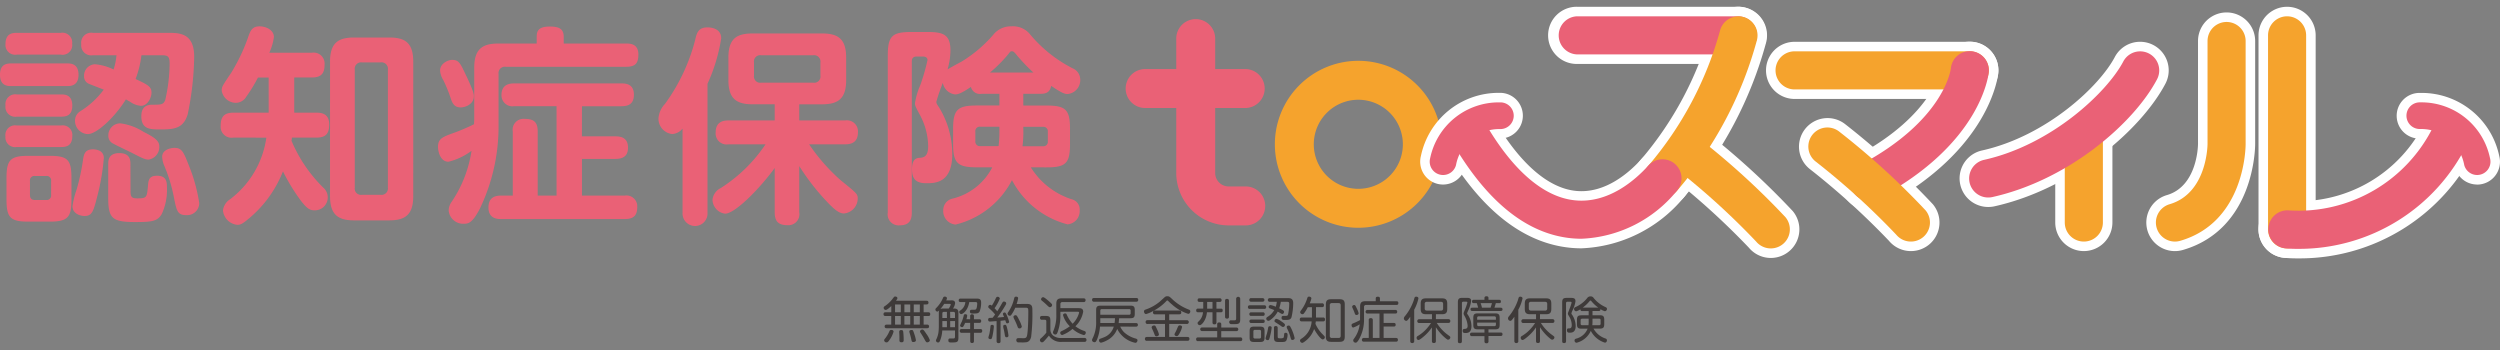 <svg id="商品ロゴ" xmlns="http://www.w3.org/2000/svg" viewBox="0 0 200 28">
  <rect x="0" y="0" width="200" height="28" fill="#808080" stroke="none"/>
  <defs>
    <style>
      .cls-1 {
        fill: #ea6176;
      }

      .cls-2 {
        fill: #f5a32d;
      }

      .cls-3 {
        fill: #fff;
      }

      .cls-4 {
        fill: #3e3a39;
      }
    </style>
  </defs>
  <g>
    <g>
      <g>
        <path class="cls-1" d="M99.656,8.64H91.651a1.558,1.558,0,1,1,0-3.115h8.005a1.558,1.558,0,0,1,0,3.115Z"/>
        <path class="cls-1" d="M99.656,18.032H98.289A4.2,4.2,0,0,1,94.1,13.839V3.048a1.558,1.558,0,0,1,3.115,0V13.839a1.078,1.078,0,0,0,1.078,1.077h1.367a1.558,1.558,0,0,1,0,3.116Z"/>
        <path class="cls-2" d="M108.667,18.221a6.678,6.678,0,1,1,6.678-6.678A6.686,6.686,0,0,1,108.667,18.221Zm0-10.241a3.563,3.563,0,1,0,3.562,3.563A3.567,3.567,0,0,0,108.667,7.98Z"/>
      </g>
      <g>
        <g>
          <path class="cls-3" d="M139.075,5.115H126.183a2.287,2.287,0,1,1,0-4.573h12.892a2.287,2.287,0,0,1,0,4.573ZM126.183,2.066a.763.763,0,1,0,0,1.525h12.892a.763.763,0,0,0,0-1.525Z"/>
          <g>
            <path class="cls-3" d="M133,16.557a2.286,2.286,0,0,1-1.7-3.817,27.44,27.44,0,0,0,5.552-10.448A2.286,2.286,0,0,1,141.3,3.361,31.6,31.6,0,0,1,134.7,15.8,2.291,2.291,0,0,1,133,16.557Zm6.077-14.49a.765.765,0,0,0-.741.584,28.864,28.864,0,0,1-5.9,11.11.764.764,0,0,0,.055,1.076.779.779,0,0,0,1.077-.056,29.909,29.909,0,0,0,6.252-11.775.762.762,0,0,0-.563-.917A.737.737,0,0,0,139.074,2.067Z"/>
            <path class="cls-3" d="M141.665,20.636a2.281,2.281,0,0,1-1.757-.823,59.039,59.039,0,0,0-6.289-5.707,2.286,2.286,0,1,1,2.756-3.649,61.754,61.754,0,0,1,7.045,6.429,2.286,2.286,0,0,1-1.755,3.75ZM135,11.519a.769.769,0,0,0-.107.007.762.762,0,0,0-.354,1.363,58.91,58.91,0,0,1,6.541,5.948.761.761,0,0,0,.586.274.75.75,0,0,0,.487-.176.764.764,0,0,0,.1-1.074,59.646,59.646,0,0,0-6.794-6.188A.756.756,0,0,0,135,11.519Z"/>
          </g>
          <path class="cls-3" d="M157.586,7.916H143.567a2.286,2.286,0,0,1,0-4.572h14.019a2.286,2.286,0,1,1,0,4.572ZM143.567,4.868a.762.762,0,0,0,0,1.524h14.019a.762.762,0,1,0,0-1.524Z"/>
          <path class="cls-3" d="M166.706,20.087A2.289,2.289,0,0,1,164.42,17.8v-7.06a2.287,2.287,0,0,1,4.573,0V17.8A2.289,2.289,0,0,1,166.706,20.087Zm0-10.108a.763.763,0,0,0-.762.762V17.8a.763.763,0,0,0,1.525,0v-7.06A.763.763,0,0,0,166.706,9.979Z"/>
          <g>
            <path class="cls-3" d="M182.967,20.636a2.289,2.289,0,0,1-2.286-2.287V2.829a2.286,2.286,0,1,1,4.572,0v15.52A2.289,2.289,0,0,1,182.967,20.636Zm0-18.57a.763.763,0,0,0-.762.763v15.52a.762.762,0,0,0,1.524,0V2.829A.763.763,0,0,0,182.967,2.066Z"/>
            <path class="cls-3" d="M173.993,20.088a2.286,2.286,0,0,1-.64-4.481c2.441-.713,2.487-3.962,2.488-4.1V3.281a2.286,2.286,0,1,1,4.572,0v8.233c0,.274-.042,6.807-5.778,8.482A2.291,2.291,0,0,1,173.993,20.088Zm4.134-17.569a.762.762,0,0,0-.762.762v8.231c0,.188-.066,4.53-3.585,5.557a.765.765,0,0,0-.518.946.774.774,0,0,0,.945.518c4.649-1.357,4.683-6.786,4.682-7.017V3.281A.762.762,0,0,0,178.127,2.519Z"/>
          </g>
          <path class="cls-3" d="M198.17,14.763A1.831,1.831,0,0,1,196.4,13.4a2.736,2.736,0,0,0-2.758-2.311,1.829,1.829,0,1,1-.112-3.656c.076,0,.15,0,.223,0a6.342,6.342,0,0,1,6.185,5.042,1.829,1.829,0,0,1-1.769,2.293Zm-4.406-5.2a4.3,4.3,0,0,1,4.111,3.449.3.3,0,0,0,.373.218.3.3,0,0,0,.217-.373,4.882,4.882,0,0,0-4.889-3.9.3.3,0,0,0-.294.314.314.314,0,0,0,.317.3Z"/>
          <path class="cls-3" d="M115.445,14.763a1.837,1.837,0,0,1-.465-.06,1.829,1.829,0,0,1-1.305-2.233,6.343,6.343,0,0,1,6.185-5.042c.074,0,.147,0,.222,0a1.829,1.829,0,0,1-.106,3.656,2.748,2.748,0,0,0-2.763,2.31A1.829,1.829,0,0,1,115.445,14.763Zm4.415-5.81a4.889,4.889,0,0,0-4.711,3.9.3.3,0,0,0,.032.231.3.3,0,0,0,.558-.077,4.294,4.294,0,0,1,4.278-3.446.3.3,0,0,0,.315-.3.3.3,0,0,0-.295-.314C119.978,8.953,119.919,8.953,119.86,8.953Z"/>
          <path class="cls-3" d="M126.514,19.866a8.95,8.95,0,0,1-.927-.048c-3.8-.394-7.182-3.1-10.053-8.027a2.286,2.286,0,1,1,3.951-2.3c2.066,3.549,4.339,5.547,6.574,5.779,2.354.248,4.294-1.48,5.241-2.53A2.286,2.286,0,1,1,134.7,15.8,11.189,11.189,0,0,1,126.514,19.866Zm-9.006-9.987a.756.756,0,0,0-.382.1.764.764,0,0,0-.275,1.043c2.613,4.487,5.605,6.936,8.893,7.277,2.717.283,5.534-.987,7.82-3.521a.762.762,0,0,0-.6-1.271.751.751,0,0,0-.527.251c-1.141,1.265-3.508,3.343-6.531,3.025-2.738-.284-5.412-2.542-7.733-6.528A.762.762,0,0,0,117.508,9.879Z"/>
          <path class="cls-3" d="M183.806,20.67a10.475,10.475,0,0,1-1.09-.048,2.286,2.286,0,0,1,.491-4.546A11.242,11.242,0,0,0,194,9.756a2.286,2.286,0,1,1,4.07,2.083A15.663,15.663,0,0,1,183.806,20.67Zm-.835-3.082a.767.767,0,0,0-.762.678.764.764,0,0,0,.675.841c.016,0,.355.039.922.039a14.174,14.174,0,0,0,12.906-8,.762.762,0,1,0-1.356-.694,12.8,12.8,0,0,1-12.305,7.142A.726.726,0,0,0,182.971,17.588Z"/>
          <path class="cls-3" d="M149.54,16.824a2.286,2.286,0,0,1-1.075-4.305c6.3-3.349,6.844-7.106,6.849-7.144a2.241,2.241,0,0,1,.807-1.517,2.291,2.291,0,0,1,3.741,1.98c-.023.25-.661,6.154-9.251,10.718A2.291,2.291,0,0,1,149.54,16.824Zm8.041-11.968a.755.755,0,0,0-.486.175.741.741,0,0,0-.266.507c-.06.488-.761,4.666-7.648,8.327a.763.763,0,0,0-.316,1.03.775.775,0,0,0,1.031.315c7.871-4.182,8.429-9.3,8.449-9.512a.769.769,0,0,0-.689-.838A.628.628,0,0,0,157.581,4.856Z"/>
          <path class="cls-3" d="M152.873,20.087a2.278,2.278,0,0,1-1.757-.823,59.244,59.244,0,0,0-6.289-5.707,2.286,2.286,0,0,1,2.756-3.648,61.746,61.746,0,0,1,7.045,6.429,2.285,2.285,0,0,1-1.755,3.749Zm-6.667-9.116a.779.779,0,0,0-.107.007.763.763,0,0,0-.354,1.363,58.732,58.732,0,0,1,6.541,5.948.762.762,0,1,0,1.171-.976,59.72,59.72,0,0,0-6.793-6.188A.757.757,0,0,0,146.206,10.971Z"/>
          <path class="cls-3" d="M159.056,16.558a2.287,2.287,0,0,1-.5-4.519c5.166-1.15,9.4-5.141,10.628-7.476A2.286,2.286,0,0,1,173.232,6.7c-1.96,3.713-7.42,8.412-13.678,9.806A2.317,2.317,0,0,1,159.056,16.558ZM171.211,4.867a.769.769,0,0,0-.675.407c-1.365,2.587-6.01,7-11.644,8.253a.765.765,0,0,0-.579.91.774.774,0,0,0,.909.578c5.812-1.295,10.861-5.618,12.662-9.03a.763.763,0,0,0-.673-1.118Z"/>
        </g>
        <g>
          <path class="cls-1" d="M139.075,4.353H126.182a1.525,1.525,0,0,1,0-3.049h12.893a1.525,1.525,0,0,1,0,3.049Z"/>
          <g>
            <path class="cls-2" d="M133,15.8a1.524,1.524,0,0,1-1.131-2.545,28.1,28.1,0,0,0,5.727-10.778,1.524,1.524,0,0,1,2.964.712,30.766,30.766,0,0,1-6.427,12.108A1.523,1.523,0,0,1,133,15.8Z"/>
            <path class="cls-2" d="M141.665,19.873a1.521,1.521,0,0,1-1.172-.548,58.894,58.894,0,0,0-6.414-5.827,1.524,1.524,0,0,1,1.836-2.433,60.654,60.654,0,0,1,6.92,6.308,1.524,1.524,0,0,1-1.17,2.5Z"/>
          </g>
          <path class="cls-2" d="M157.586,7.154H143.567a1.524,1.524,0,0,1,0-3.048h14.019a1.524,1.524,0,1,1,0,3.048Z"/>
          <path class="cls-2" d="M166.706,19.325a1.524,1.524,0,0,1-1.524-1.524v-7.06a1.525,1.525,0,0,1,3.049,0V17.8A1.524,1.524,0,0,1,166.706,19.325Z"/>
          <g>
            <path class="cls-2" d="M182.967,19.873a1.524,1.524,0,0,1-1.524-1.524V2.829a1.524,1.524,0,1,1,3.048,0v15.52A1.524,1.524,0,0,1,182.967,19.873Z"/>
            <path class="cls-2" d="M173.993,19.326a1.525,1.525,0,0,1-.426-2.988c2.978-.869,3.035-4.665,3.036-4.826V3.281a1.524,1.524,0,1,1,3.048,0v8.233c0,.249-.041,6.235-5.23,7.75A1.507,1.507,0,0,1,173.993,19.326Z"/>
          </g>
          <path class="cls-1" d="M198.17,14a1.068,1.068,0,0,1-1.032-.8,3.509,3.509,0,0,0-3.519-2.879,1.067,1.067,0,1,1-.065-2.133l.2,0a5.6,5.6,0,0,1,5.448,4.472A1.067,1.067,0,0,1,198.17,14Z"/>
          <path class="cls-1" d="M115.445,14a1.067,1.067,0,0,1-1.033-1.338,5.6,5.6,0,0,1,5.448-4.472l.2,0A1.067,1.067,0,0,1,120,10.326a3.517,3.517,0,0,0-3.519,2.879A1.067,1.067,0,0,1,115.445,14Z"/>
          <path class="cls-1" d="M126.514,19.1a8.3,8.3,0,0,1-.848-.044c-3.544-.368-6.732-2.942-9.474-7.652a1.524,1.524,0,0,1,2.635-1.534c2.193,3.768,4.667,5.9,7.153,6.154,2.687.281,4.842-1.62,5.886-2.778a1.524,1.524,0,1,1,2.264,2.042A10.389,10.389,0,0,1,126.514,19.1Z"/>
          <path class="cls-1" d="M183.806,19.908a9.7,9.7,0,0,1-1.005-.044,1.524,1.524,0,0,1,.327-3.03A12.021,12.021,0,0,0,194.677,10.1a1.524,1.524,0,0,1,2.714,1.388A14.973,14.973,0,0,1,183.806,19.908Z"/>
          <path class="cls-1" d="M149.54,16.062a1.524,1.524,0,0,1-.717-2.87c6.663-3.542,7.226-7.555,7.247-7.724A1.514,1.514,0,0,1,157.725,4.1,1.532,1.532,0,0,1,159.1,5.768c-.021.233-.614,5.739-8.849,10.115A1.509,1.509,0,0,1,149.54,16.062Z"/>
          <path class="cls-2" d="M152.873,19.325a1.519,1.519,0,0,1-1.172-.548,58.922,58.922,0,0,0-6.415-5.828,1.524,1.524,0,1,1,1.837-2.432,60.738,60.738,0,0,1,6.92,6.308,1.524,1.524,0,0,1-1.17,2.5Z"/>
          <path class="cls-1" d="M159.056,15.8a1.524,1.524,0,0,1-.33-3.012c5.4-1.2,9.837-5.4,11.136-7.865a1.524,1.524,0,0,1,2.7,1.423c-1.88,3.562-7.135,8.074-13.169,9.418A1.522,1.522,0,0,1,159.056,15.8Z"/>
        </g>
      </g>
      <g>
        <path class="cls-1" d="M.889,6.885C.6,6.885,0,6.868,0,5.979c0-.8.469-.905.889-.905H5.381c.251,0,.9,0,.9.905,0,.872-.6.906-.9.906ZM1.341,4.37a.776.776,0,0,1-.9-.855c0-.838.553-.888.905-.888h3.52a.781.781,0,0,1,.906.871.771.771,0,0,1-.906.872Zm0,4.962a.781.781,0,0,1-.9-.889.783.783,0,0,1,.905-.888H4.895c.251,0,.888,0,.888.888,0,.839-.536.889-.888.889Zm-.017,2.431a.775.775,0,0,1-.888-.855.772.772,0,0,1,.888-.872H4.895a.77.77,0,0,1,.888.855c0,.872-.62.872-.922.872ZM5.716,15.97c0,1.408-.285,1.76-1.743,1.76H2.263C.838,17.73.52,17.412.52,15.97V14.227c0-1.459.335-1.76,1.76-1.76H3.973c1.425,0,1.743.3,1.743,1.76ZM4.09,14.478a.355.355,0,0,0-.4-.4H2.783a.35.35,0,0,0-.386.4V15.6c0,.252.117.4.386.4h.905a.355.355,0,0,0,.4-.4Zm3.688,1.241c-.3,1.19-.419,1.559-1.006,1.559-.368,0-.972-.185-.972-.788a6.733,6.733,0,0,1,.335-1.341,17.667,17.667,0,0,0,.5-2.314c.067-.486.151-.888.8-.888.1,0,.871,0,.871.7A17.824,17.824,0,0,1,7.778,15.719ZM7.426,4.42A.8.8,0,0,1,6.5,3.532a.8.8,0,0,1,.922-.905h6.018c.956,0,2.095.033,2.095,1.927a24.254,24.254,0,0,1-.519,4.594c-.352,1.156-1.123,1.206-2.2,1.206-.788,0-1.509,0-1.509-1.056,0-.67.335-.921.872-.921.7,0,.888,0,1.039-.369a13.45,13.45,0,0,0,.352-2.934c0-.57-.151-.654-.637-.654H11.315a7.886,7.886,0,0,1-.469,1.9c1.005.469,1.274.62,1.274,1.089,0,.419-.319,1.056-.838,1.056a1.682,1.682,0,0,1-.889-.335,2.085,2.085,0,0,1-.318-.184c-.939,1.508-2.364,2.782-3.051,2.782A1.066,1.066,0,0,1,6,9.667a.888.888,0,0,1,.4-.754A6.763,6.763,0,0,0,8.3,7.17c-.6-.235-1.123-.436-1.157-.453a.634.634,0,0,1-.419-.62.915.915,0,0,1,.855-.956,4.117,4.117,0,0,1,1.509.419A5.3,5.3,0,0,0,9.32,4.42Zm4.459,8.348c-.3,0-.57-.15-1.358-.553-.234-.117-1.257-.6-1.458-.721a.661.661,0,0,1-.4-.62.955.955,0,0,1,.955-1.006,4.481,4.481,0,0,1,1.844.671c.654.335,1.274.654,1.274,1.14A1.016,1.016,0,0,1,11.885,12.768Zm-1.442,2.565c0,.453.134.537.537.537.771,0,.771-.084.855-.973.033-.452.067-.838.721-.838.8,0,.8.536.8,1.006a4.5,4.5,0,0,1-.419,2.062c-.335.57-.771.637-2.1.637-1.811,0-2.179-.252-2.179-1.911V13.137c0-.268,0-.888.888-.888s.888.6.888.888ZM14.9,17.211c-.7,0-.771-.336-.988-1.425a12.325,12.325,0,0,0-.788-2.565,2.071,2.071,0,0,1-.151-.671c0-.636.8-.72.989-.72.57,0,.721.318,1.106,1.307a13.267,13.267,0,0,1,.872,3.118A.971.971,0,0,1,14.9,17.211Z"/>
        <path class="cls-1" d="M18.676,11.008a.874.874,0,0,1-1.022-.938c0-.688.234-1.057,1.022-1.057h2.817V6.2h-.855A12,12,0,0,1,19.7,7.739a.976.976,0,0,1-.821.487,1.147,1.147,0,0,1-1.14-.973c0-.3.016-.335.754-1.424a14.757,14.757,0,0,0,1.408-3c.168-.453.335-.721.872-.721.519,0,1.14.3,1.14.855a4.377,4.377,0,0,1-.369,1.257h3.4a.875.875,0,0,1,1.022.939c0,.687-.234,1.039-1.022,1.039H23.538V9.013h1.777c.335,0,1.022.034,1.022.939,0,.738-.268,1.056-1.022,1.056H23.353a1.4,1.4,0,0,1-.033.252A11.493,11.493,0,0,0,25.851,15a1.035,1.035,0,0,1-.7,1.827c-.385,0-.62-.184-1.056-.738a15.43,15.43,0,0,1-1.458-2.38A9.345,9.345,0,0,1,19.766,17.6c-.369.3-.536.386-.771.386a1.269,1.269,0,0,1-1.157-1.157,1.233,1.233,0,0,1,.57-.888,7.479,7.479,0,0,0,2.9-4.929Zm14.383,4.677c0,1.459-.6,1.945-1.928,1.945h-2.8c-1.324,0-1.928-.486-1.928-1.945V4.94C26.4,3.448,27.041,3,28.332,3h2.8c1.291,0,1.928.435,1.928,1.944ZM31.031,5.577a.517.517,0,0,0-.587-.587H28.952a.511.511,0,0,0-.57.587v9.438a.5.5,0,0,0,.57.57h1.492a.511.511,0,0,0,.587-.57Z"/>
        <path class="cls-1" d="M37.939,5.426c0-1.475.621-1.944,1.928-1.944h3.068V2.945c0-.469.151-.821,1.039-.821.7,0,1.123.151,1.123.821v.537h5c.335,0,.972.033.972.871,0,.671-.2.989-.972.989H40.454a.506.506,0,0,0-.57.57V10a15.157,15.157,0,0,1-1.509,6.722C37.806,17.8,37.5,17.9,37.118,17.9a1.164,1.164,0,0,1-1.224-1.056,1.248,1.248,0,0,1,.252-.721,9.92,9.92,0,0,0,1.576-4.057,5.055,5.055,0,0,1-1.844.872c-.7,0-.838-.922-.838-1.173,0-.671.335-.8,1.324-1.157a14.929,14.929,0,0,0,1.559-.671c0-.067.016-.352.016-.4Zm-.687.537c.654,1.357.654,1.592.654,1.743,0,.637-.687.888-1.056.888-.536,0-.687-.385-.822-.821A11.617,11.617,0,0,0,35.459,6.4a1.648,1.648,0,0,1-.252-.754c0-.57.637-.855.956-.855C36.7,4.789,36.816,5.041,37.252,5.963Zm9.3,4.945h2.682c.436,0,1.006.1,1.006.905,0,.67-.386.9-1.023.9H46.556v2.934h3.419a.867.867,0,0,1,1.006.888c0,.654-.234.989-1.006.989H40.1c-.3,0-1.023-.017-1.023-.922,0-.7.386-.955,1.006-.955h.939v-5.13a.866.866,0,0,1,.939-1.006c.687,0,1.056.2,1.056,1.006v5.13h1.508V8.494H41.141a.876.876,0,0,1-1.022-.9c0-.839.637-.922,1.022-.922h8.566c.4,0,1.006.067,1.006.905,0,.7-.386.922-1.006.922H46.556Z"/>
        <path class="cls-1" d="M56.6,17.009a1,1,0,1,1-1.995,0V10.287a1.161,1.161,0,0,1-.821.436,1.23,1.23,0,0,1-1.106-1.257A1.891,1.891,0,0,1,53.2,8.309a15.058,15.058,0,0,0,2.4-5.062c.135-.6.252-1.056,1.006-1.056.134,0,1.09.017,1.09.872A13.708,13.708,0,0,1,56.6,6.7Zm1.676-5.464a.878.878,0,0,1-1.022-.956c0-.8.536-.955,1.022-.955h3.7V8.343H60.2c-1.341,0-1.928-.5-1.928-1.945V4.605c0-1.492.637-1.928,1.928-1.928h5.566c1.24,0,1.927.4,1.927,1.928V6.4c0,1.476-.62,1.945-1.927,1.945H63.941V9.634h3.671a.887.887,0,0,1,1.023.955c0,.855-.6.956-1.023.956H64.729a15.218,15.218,0,0,0,2.515,2.866c1.324,1.073,1.374,1.107,1.374,1.492a1.213,1.213,0,0,1-1.089,1.174c-.336,0-.654-.185-1.325-.889a18.438,18.438,0,0,1-2.263-2.9v3.7A.879.879,0,0,1,63,18.015c-.755,0-1.023-.335-1.023-1.022V13.439c-1.14,1.576-3.151,3.654-3.973,3.654A1.152,1.152,0,0,1,57,15.987a1.172,1.172,0,0,1,.654-.939,12.189,12.189,0,0,0,3.587-3.5ZM65.634,4.99a.506.506,0,0,0-.569-.57H60.891a.5.5,0,0,0-.571.57V6.046a.5.5,0,0,0,.571.57h4.174a.5.5,0,0,0,.569-.57Z"/>
        <path class="cls-1" d="M78.527,7.505a.742.742,0,0,1-.854-.553c-.805.553-1.073.6-1.258.6a1.122,1.122,0,0,1-.988-.922,14.828,14.828,0,0,0-.52,1.509c0,.117.033.184.184.4a7.124,7.124,0,0,1,1.09,3.789c0,2.33-1.392,2.33-2.079,2.33-.939,0-1.14-.453-1.14-1.14,0-.637.218-.855.553-.889.336-.016.738-.05.738-.922a5.4,5.4,0,0,0-.654-2.5c-.368-.688-.4-.755-.4-.956a5.7,5.7,0,0,1,.419-1.425A16.206,16.206,0,0,0,74.2,4.806c0-.285-.319-.285-.386-.285h-.469c-.235,0-.4.1-.4.385v12.1c0,.721-.3,1.023-1,1.023a.875.875,0,0,1-.922-1.023V4.437c0-1.576.368-1.877,1.894-1.877h1.274c1.207,0,1.844.167,1.844,1.458A5.441,5.441,0,0,1,75.8,5.56c.084-.067.721-.419,1.107-.62A10.706,10.706,0,0,0,79.45,2.794a1.794,1.794,0,0,1,1.475-.687,1.743,1.743,0,0,1,1.492.654A10.864,10.864,0,0,0,85.8,5.46a.986.986,0,0,1,.62.888,1.118,1.118,0,0,1-1.006,1.174c-.218,0-.436-.051-1.324-.654-.1.62-.57.637-.872.637H81.864v.938h1.86c1.542,0,1.877.336,1.877,1.878v1.19c0,1.559-.335,1.878-1.877,1.878H82.467a6.035,6.035,0,0,0,3.252,2.548.836.836,0,0,1,.654.888,1.054,1.054,0,0,1-.972,1.123,7.015,7.015,0,0,1-4.443-3.537,6.923,6.923,0,0,1-4.509,3.554,1.075,1.075,0,0,1-.989-1.14.941.941,0,0,1,.754-.939,4.861,4.861,0,0,0,3.168-2.5h-1.24c-1.559,0-1.894-.352-1.894-1.878v-1.19c0-1.542.352-1.878,1.894-1.878h1.81V7.505Zm1.425,2.632H78.427a.355.355,0,0,0-.4.4v.754a.362.362,0,0,0,.4.4h1.458a9.137,9.137,0,0,0,.067-1.257ZM82.668,5.8A14.727,14.727,0,0,1,81.21,4.253c-.1-.1-.151-.151-.252-.151-.117,0-.134.017-.285.218A11.019,11.019,0,0,1,79.2,5.8Zm-.8,4.643A8.89,8.89,0,0,1,81.8,11.7h1.626a.355.355,0,0,0,.4-.4v-.754a.356.356,0,0,0-.4-.4H81.864Z"/>
      </g>
    </g>
    <g>
      <path class="cls-4" d="M74.112,24.061c.052,0,.167,0,.167.147,0,.119-.072.147-.163.147H73.89v.627h.365c.067,0,.163.012.163.147s-.068.151-.163.151H73.89v.69h.274a.139.139,0,0,1,.162.143c0,.143-.111.146-.166.146H70.938c-.043,0-.167,0-.167-.142s.112-.147.163-.147H71.3v-.69h-.456c-.048,0-.163,0-.163-.147,0-.131.088-.151.163-.151h.46v-.5c-.107.1-.337.313-.444.313a.171.171,0,0,1-.167-.17.14.14,0,0,1,.076-.123,2.608,2.608,0,0,0,.606-.555c.167-.223.171-.227.247-.227s.17.048.17.127c0,.052-.012.072-.115.214Zm-2.626,2.472a2.088,2.088,0,0,1-.31.639c-.135.206-.186.218-.254.218a.181.181,0,0,1-.19-.17c0-.048.016-.064.123-.2a2.483,2.483,0,0,0,.3-.527.144.144,0,0,1,.135-.1C71.4,26.387,71.486,26.442,71.486,26.533Zm.579-2.178h-.46v.627h.46Zm0,.925h-.46v.69h.46Zm.194,1.265c.016.127.036.421.036.639,0,.091,0,.2-.171.2s-.17-.111-.17-.162v-.334c0-.051-.016-.285-.016-.337a.135.135,0,0,1,.151-.147C72.188,26.4,72.243,26.43,72.259,26.545Zm.56-2.19h-.468v.627h.468Zm0,.925h-.468v.69h.468Zm.325,1.44a2.9,2.9,0,0,1,.131.5c0,.111-.127.142-.2.142-.13,0-.138-.039-.186-.281-.028-.135-.079-.31-.123-.46a.391.391,0,0,1-.02-.1c0-.067.06-.123.175-.123S73.049,26.426,73.144,26.72Zm.444-2.365H73.1v.627h.484Zm0,.925H73.1v.69h.484Zm.5,1.4a2.05,2.05,0,0,1,.3.532c0,.119-.127.174-.206.174s-.1-.015-.227-.25c-.075-.138-.127-.226-.285-.476-.048-.075-.068-.1-.068-.146a.17.17,0,0,1,.159-.147C73.862,26.351,73.89,26.387,74.088,26.676Z"/>
      <path class="cls-4" d="M76.063,24.03a.491.491,0,0,1,.23.024.209.209,0,0,1,.115.19.885.885,0,0,1-.171.44h.119c.317,0,.317.242.317.369v1.972c0,.369-.134.369-.563.373-.119,0-.242,0-.242-.167s.111-.154.163-.154H76.3c.06-.008.1-.04.1-.139v-.5H75.38a2.4,2.4,0,0,1-.167.789c-.043.112-.075.171-.162.171a.17.17,0,0,1-.175-.155.3.3,0,0,1,.044-.127,1.875,1.875,0,0,0,.159-.551,3.88,3.88,0,0,0,.027-.441V25.053a.637.637,0,0,1,.032-.226c-.059.06-.1.1-.159.1a.169.169,0,0,1-.146-.17.139.139,0,0,1,.055-.107,2.5,2.5,0,0,0,.555-.822.142.142,0,0,1,.143-.1c.1,0,.171.064.171.127a.454.454,0,0,1-.063.175Zm-.528.278a3.45,3.45,0,0,1-.3.412.63.63,0,0,1,.242-.039H75.9a1.275,1.275,0,0,0,.162-.31c0-.063-.071-.063-.114-.063Zm.218,1.13V24.95h-.234c-.087,0-.131.04-.131.127v.361Zm0,.246h-.365v.492h.365Zm.262-.246H76.4v-.361c0-.083-.04-.127-.131-.127h-.258Zm.389.246h-.389v.492H76.4Zm.444-1.519c-.067,0-.151-.02-.151-.131,0-.08.028-.147.151-.147H78.11c.214,0,.381.02.381.317a1.9,1.9,0,0,1-.123.719c-.1.158-.211.158-.568.158-.083,0-.206,0-.206-.163,0-.138.095-.138.182-.138.23,0,.254,0,.3-.04.079-.067.1-.349.1-.452,0-.123-.075-.123-.166-.123h-.469c-.119.726-.547.964-.634.964a.178.178,0,0,1-.167-.167.132.132,0,0,1,.071-.115.882.882,0,0,0,.417-.682Zm.766,1.376v-.25a.132.132,0,0,1,.15-.146c.12,0,.151.067.151.146v.25h.429a.13.13,0,0,1,.151.143c0,.111-.06.147-.151.147h-.429v.492h.5c.044,0,.163,0,.163.143,0,.107-.044.158-.163.158h-.5v.655c0,.052,0,.163-.151.163-.122,0-.146-.08-.146-.163v-.655h-.675a.143.143,0,0,1-.166-.146c0-.119.071-.155.166-.155h.671v-.492h-.405a1.8,1.8,0,0,1-.119.242c-.032.055-.055.1-.123.1-.008,0-.159-.016-.159-.139a1.725,1.725,0,0,1,.135-.3,3.416,3.416,0,0,0,.155-.488c.016-.06.036-.111.127-.111.06,0,.151.024.151.115a1.381,1.381,0,0,1-.064.285Z"/>
      <path class="cls-4" d="M79.727,25.688c-.349.024-.476.036-.528.036-.032,0-.147,0-.147-.155a.133.133,0,0,1,.088-.135c.027,0,.178-.008.269-.012.032-.043.088-.107.2-.265a3.534,3.534,0,0,0-.381-.405c-.163-.147-.167-.151-.167-.207a.159.159,0,0,1,.151-.158.2.2,0,0,1,.135.067A4.4,4.4,0,0,0,79.6,24c.107-.23.123-.258.21-.258a.17.17,0,0,1,.175.147,3.52,3.52,0,0,1-.421.77,3.079,3.079,0,0,1,.215.242c.031-.044.17-.258.309-.508s.151-.27.23-.27c.063,0,.179.044.179.147a.244.244,0,0,1-.044.123,9.122,9.122,0,0,1-.674,1.012c.15-.008.4-.032.543-.048l-.052-.127a.345.345,0,0,1-.035-.119A.125.125,0,0,1,80.366,25c.067,0,.1.044.17.2a3.07,3.07,0,0,1,.195.54c0,.1-.108.127-.151.127-.075,0-.08-.012-.159-.25-.059.008-.151.024-.377.047V27.3c0,.075-.02.151-.159.151s-.158-.1-.158-.151Zm-.218.437a5.466,5.466,0,0,1-.12.8c-.043.159-.059.206-.158.206-.028,0-.159-.008-.159-.127,0-.047.072-.262.08-.3.039-.194.075-.464.083-.564.008-.134.043-.15.151-.15C79.433,25.99,79.509,26.006,79.509,26.125Zm1.071.17a3.982,3.982,0,0,1,.095.54.129.129,0,0,1-.143.147c-.119,0-.131-.068-.158-.254-.012-.08-.052-.294-.072-.377a.959.959,0,0,1-.047-.242c0-.072.035-.123.15-.123C80.489,25.986,80.517,26.025,80.58,26.3Zm1.583-1.98c.428,0,.428.23.428.572a14.764,14.764,0,0,1-.1,2.063c-.055.23-.166.393-.381.428a2.483,2.483,0,0,1-.4.016c-.262,0-.278,0-.314-.016a.181.181,0,0,1-.091-.166c0-.163.123-.163.206-.163.06,0,.318.008.369.008.25,0,.278-.111.314-.4.055-.448.071-1.21.071-1.686,0-.27,0-.353-.2-.353h-.845a2.882,2.882,0,0,1-.318.575.14.14,0,0,1-.119.068.175.175,0,0,1-.178-.163c0-.044.008-.071.063-.143a3.137,3.137,0,0,0,.468-1.1.142.142,0,0,1,.151-.123.208.208,0,0,1,.123.036.1.1,0,0,1,.04.087,2.559,2.559,0,0,1-.119.464Zm-.6,1.341a2.623,2.623,0,0,1,.182.461.177.177,0,0,1-.19.158.141.141,0,0,1-.135-.1,5.686,5.686,0,0,0-.246-.579.91.91,0,0,1-.1-.234c0-.1.111-.143.154-.143C81.322,25.216,81.349,25.216,81.56,25.656Z"/>
      <path class="cls-4" d="M86.759,27.037a.14.14,0,0,1,.159.147.149.149,0,0,1-.166.166H84.966a1.127,1.127,0,0,1-1.051-.5c-.024.027-.333.4-.44.492a.189.189,0,0,1-.116.047.182.182,0,0,1-.166-.186.174.174,0,0,1,.063-.123,3.321,3.321,0,0,0,.449-.464v-.9c0-.048,0-.135-.127-.135h-.219a.141.141,0,0,1-.158-.155c0-.135.1-.15.166-.15h.29c.286,0,.373.075.373.373V26.4a.618.618,0,0,0,.3.5,1.008,1.008,0,0,0,.6.139Zm-2.987-3.059a4.165,4.165,0,0,1,.345.314.146.146,0,0,1,.052.111.182.182,0,0,1-.175.174c-.055,0-.083-.015-.23-.158a4.815,4.815,0,0,0-.381-.338c-.067-.055-.095-.075-.095-.139a.169.169,0,0,1,.163-.166C83.522,23.776,83.665,23.891,83.772,23.978Zm1.059.964V25.2a3.823,3.823,0,0,1-.214,1.349c-.055.147-.095.214-.182.214a.192.192,0,0,1-.2-.174.218.218,0,0,1,.028-.095,3.125,3.125,0,0,0,.242-1.33v-.86c0-.334.127-.437.437-.437h1.737c.044,0,.167,0,.167.147a.142.142,0,0,1-.167.151H85.01a.156.156,0,0,0-.179.178v.31h1.441c.15,0,.384,0,.384.281a2.129,2.129,0,0,1-.623,1.167,2.389,2.389,0,0,0,.711.377c.075.028.119.055.119.135,0,.047-.032.19-.167.19a2.192,2.192,0,0,1-.893-.492,2.667,2.667,0,0,1-.825.492.179.179,0,0,1-.159-.178c0-.08.06-.112.108-.136a3.556,3.556,0,0,0,.658-.388,1.986,1.986,0,0,1-.543-.893c0-.083.087-.135.17-.135s.107.048.135.111a2.587,2.587,0,0,0,.464.715,1.934,1.934,0,0,0,.516-.881c0-.076-.067-.08-.123-.08Z"/>
      <path class="cls-4" d="M90.892,23.839c.044,0,.167,0,.167.147a.142.142,0,0,1-.167.151h-3.36a.142.142,0,0,1-.167-.147c0-.151.119-.151.167-.151Zm-1.273,2.289a1.509,1.509,0,0,0,.3.445,2.238,2.238,0,0,0,.925.508c.059.016.155.044.155.143,0,.039-.024.2-.179.2a2.093,2.093,0,0,1-1.444-1.111,1.676,1.676,0,0,1-.821.917,1.812,1.812,0,0,1-.472.186.173.173,0,0,1-.159-.186.126.126,0,0,1,.083-.127c.02-.008.29-.107.341-.131a1.293,1.293,0,0,0,.754-.842H88a3.452,3.452,0,0,1-.2.933c-.1.266-.155.313-.238.313s-.2-.059-.2-.166c0-.048.012-.072.115-.29a2.834,2.834,0,0,0,.214-1.2v-.9c0-.289.084-.369.373-.369H90.42c.282,0,.361.08.361.358v.289c0,.282-.083.361-.361.361h-.892c-.016.23-.028.313-.036.385h1.373c.059,0,.166.008.166.147s-.123.142-.166.142Zm-1.595-.674V25.7c0,.024,0,.119,0,.139h1.143a3.355,3.355,0,0,0,.031-.385Zm0-.274h2.3a.112.112,0,0,0,.127-.127v-.194a.115.115,0,0,0-.127-.131H88.151c-.072,0-.127.028-.127.131Z"/>
      <path class="cls-4" d="M93.271,24.125a3.9,3.9,0,0,1-1.075.786,2.272,2.272,0,0,1-.512.214c-.111,0-.166-.127-.166-.207,0-.107.075-.134.142-.158a3.538,3.538,0,0,0,1.119-.627c.345-.314.381-.345.405-.365a.284.284,0,0,1,.206-.068c.131,0,.175.036.326.171a3.99,3.99,0,0,0,.849.643,3.909,3.909,0,0,0,.523.246c.072.027.135.055.135.147,0,.063-.035.2-.17.2a3.522,3.522,0,0,1-1.29-.746,3.349,3.349,0,0,1-.305-.282.117.117,0,0,0-.076-.043C93.351,24.038,93.343,24.05,93.271,24.125Zm-.067,1.02h-.8a.142.142,0,0,1-.166-.151c0-.135.095-.151.166-.151h1.932a.142.142,0,0,1,.167.151c0,.143-.107.151-.167.151h-.8v.472h1.385a.153.153,0,1,1,0,.3H93.537v1.04h1.452c.064,0,.167.008.167.151,0,.123-.068.158-.167.158H91.756a.142.142,0,0,1-.163-.155c0-.122.075-.154.163-.154H93.2v-1.04H91.815a.142.142,0,0,1-.166-.15c0-.139.095-.155.166-.155H93.2Zm-.627,1.226a1.73,1.73,0,0,1,.139.384c0,.111-.131.151-.195.151-.1,0-.119-.043-.178-.2-.04-.107-.091-.23-.143-.337s-.067-.143-.067-.183c0-.091.1-.147.2-.147S92.434,26.061,92.577,26.371Zm1.805.261c-.1.187-.147.258-.25.258-.059,0-.171-.039-.171-.138,0-.036,0-.036.1-.223.059-.115.091-.2.147-.329s.083-.171.186-.171c.068,0,.171.04.171.127A1.673,1.673,0,0,1,94.382,26.632Z"/>
      <path class="cls-4" d="M97.376,26.486H96.162a.145.145,0,1,1,0-.29h1.214v-.254c0-.051.008-.147.163-.147.131,0,.162.064.162.147V26.2h1.218a.145.145,0,1,1,0,.29H97.7v.5h1.516a.142.142,0,0,1,.166.151c0,.151-.119.151-.166.151H95.852a.138.138,0,0,1-.162-.147c0-.147.1-.155.162-.155h1.524Zm-.06-1.794h.354a.127.127,0,0,1,.146.143c0,.147-.107.147-.146.147h-.354v.8c0,.052,0,.167-.154.167S97,25.859,97,25.779v-.8h-.444c-.06.659-.429,1.035-.576,1.035a.179.179,0,0,1-.174-.162c0-.052,0-.056.178-.238a1.1,1.1,0,0,0,.215-.405,1.616,1.616,0,0,0,.043-.23h-.4a.128.128,0,0,1-.146-.143.13.13,0,0,1,.15-.147h.413v-.535H95.96c-.072,0-.151-.024-.151-.143,0-.147.111-.147.159-.147h1.6a.136.136,0,0,1,.159.143.132.132,0,0,1-.147.147h-.266ZM97,24.157h-.428v.535H97Zm1.317,1.174a.137.137,0,0,1-.154.159c-.159,0-.159-.111-.159-.159V24.066c0-.044,0-.155.154-.155s.159.115.159.155Zm.9.234c0,.365-.175.365-.528.365-.226,0-.234,0-.262-.016a.156.156,0,0,1-.091-.147.133.133,0,0,1,.155-.142c.047,0,.246.008.285,0,.092,0,.116-.068.116-.143V23.919a.163.163,0,1,1,.325,0Z"/>
      <path class="cls-4" d="M99.989,24.712a.132.132,0,0,1-.155-.143c0-.138.1-.147.155-.147h1.15a.135.135,0,0,1,.155.143.133.133,0,0,1-.155.147Zm.111-.575c-.044,0-.155,0-.155-.139a.133.133,0,0,1,.155-.147h.913a.143.143,0,1,1,0,.286Zm0,1.134a.129.129,0,0,1-.151-.138.132.132,0,0,1,.151-.147h.92a.132.132,0,0,1,.155.143c0,.139-.1.142-.155.142Zm0,.568a.13.13,0,0,1-.147-.135c0-.107.068-.139.147-.139h.928a.131.131,0,0,1,.151.135c0,.115-.079.139-.155.139Zm1.063,1.155c0,.277-.075.365-.361.365h-.472c-.282,0-.361-.08-.361-.365v-.5c0-.286.084-.365.361-.365h.472c.27,0,.361.071.361.365Zm-.278-.473c0-.091-.043-.131-.126-.131h-.358a.114.114,0,0,0-.13.131v.429a.115.115,0,0,0,.13.131h.358c.083,0,.126-.04.126-.131Zm.719.385c-.068.258-.092.306-.187.306-.024,0-.17-.012-.17-.151a2.47,2.47,0,0,1,.1-.349c.055-.2.1-.449.1-.472.016-.08.036-.143.139-.143.071,0,.147.031.147.115A4.083,4.083,0,0,1,101.6,26.906Zm-.032-2.761a.147.147,0,1,1,0-.294h1.452c.2,0,.433.012.433.409a4.987,4.987,0,0,1-.139,1.127c-.084.21-.25.21-.544.21-.119,0-.25,0-.25-.175,0-.151.1-.151.175-.151.285,0,.3,0,.345-.111a4.288,4.288,0,0,0,.095-.852c0-.124-.036-.163-.175-.163h-.5a2.71,2.71,0,0,1-.127.52c.039.019.166.079.274.142s.114.1.114.143c0,.068-.059.167-.138.167a.226.226,0,0,1-.1-.032c-.15-.087-.186-.111-.269-.155a1.877,1.877,0,0,1-.464.568c-.2.166-.247.166-.286.166a.175.175,0,0,1-.167-.174c0-.048.016-.08.083-.131a1.485,1.485,0,0,0,.556-.555c-.055-.024-.353-.135-.365-.139a.12.12,0,0,1-.08-.108.154.154,0,0,1,.143-.154,1.6,1.6,0,0,1,.421.139,1.693,1.693,0,0,0,.083-.4Zm.643,2.777c0,.135.059.143.182.143a.619.619,0,0,0,.266-.032c.028-.024.052-.059.067-.27,0-.059.009-.139.123-.139a.134.134,0,0,1,.151.151,1.053,1.053,0,0,1-.087.445c-.075.142-.183.142-.536.142-.337,0-.464-.019-.464-.376v-.75a.13.13,0,0,1,.147-.151c.151,0,.151.107.151.151Zm.436-.762c-.067,0-.1-.027-.242-.131-.052-.039-.405-.265-.416-.273a.1.1,0,0,1-.032-.08.166.166,0,0,1,.163-.166,1,1,0,0,1,.368.19c.116.075.306.2.306.282A.171.171,0,0,1,102.643,26.16Zm.746,1.036c-.1,0-.111-.032-.183-.3a3.268,3.268,0,0,0-.245-.615.254.254,0,0,1-.032-.115c0-.107.127-.123.155-.123.087,0,.111.032.226.27a3.547,3.547,0,0,1,.254.734C103.564,27.168,103.44,27.2,103.389,27.2Z"/>
      <path class="cls-4" d="M105.752,24.264a.142.142,0,0,1,.167.147c0,.115-.052.162-.167.162h-.472V25.4h.555a.142.142,0,0,1,.167.154c0,.151-.1.159-.167.159h-.571c-.008.087-.02.143-.028.194a2.719,2.719,0,0,0,.5.762c.226.226.25.25.25.309a.175.175,0,0,1-.17.175c-.151,0-.516-.5-.687-.833a2.027,2.027,0,0,1-.6.885c-.087.071-.274.226-.353.226a.2.2,0,0,1-.175-.187c0-.067.052-.107.1-.142a1.751,1.751,0,0,0,.83-1.389h-.782a.145.145,0,0,1-.167-.155c0-.131.08-.158.167-.158h.806v-.826h-.33a2.852,2.852,0,0,1-.305.492.164.164,0,0,1-.127.072.189.189,0,0,1-.179-.159.234.234,0,0,1,.056-.131,3.172,3.172,0,0,0,.516-1.008c.027-.075.063-.111.139-.111.091,0,.186.056.186.143a1.757,1.757,0,0,1-.135.393Zm1.829,2.662c0,.317-.119.421-.42.421h-.671c-.294,0-.421-.1-.421-.421V24.359c0-.325.127-.421.421-.421h.671c.3,0,.42.1.42.421Zm-.325-2.5c0-.119-.052-.178-.179-.178h-.516a.156.156,0,0,0-.178.178v2.433a.156.156,0,0,0,.178.178h.516c.123,0,.179-.056.179-.178Z"/>
      <path class="cls-4" d="M108.809,24.522c0-.314.115-.425.425-.425h.825v-.214c0-.064.012-.147.167-.147.119,0,.17.044.17.147V24.1h1.314c.051,0,.158,0,.158.143,0,.119-.055.151-.158.151H109.3a.157.157,0,0,0-.178.178v.917a3.223,3.223,0,0,1-.413,1.678c-.135.218-.194.246-.258.246a.188.188,0,0,1-.194-.174.207.207,0,0,1,.055-.135,2.357,2.357,0,0,0,.465-1.163,2.111,2.111,0,0,1-.516.262c-.1,0-.135-.119-.135-.186,0-.1.024-.111.246-.2.04-.016.178-.075.432-.21,0-.044,0-.127,0-.167Zm-.27.143a1.668,1.668,0,0,1,.151.392c0,.1-.1.143-.17.143-.095,0-.119-.063-.159-.186-.028-.088-.091-.227-.159-.377a.253.253,0,0,1-.028-.1c0-.088.1-.135.147-.135C108.413,24.4,108.432,24.434,108.539,24.665Zm2.151,1.17h.8c.056,0,.163,0,.163.143,0,.119-.071.147-.163.147h-.8v.912h.98c.044,0,.163,0,.163.143,0,.111-.048.155-.163.155h-2.551c-.044,0-.167,0-.167-.147a.143.143,0,0,1,.167-.151h.381v-1.42a.142.142,0,0,1,.155-.167c.114,0,.17.044.17.167v1.42h.536V25.085h-.953a.146.146,0,1,1,0-.29h2.206a.138.138,0,0,1,.163.147c0,.135-.1.143-.163.143h-.924Z"/>
      <path class="cls-4" d="M113.136,27.275a.146.146,0,0,1-.155.171c-.146,0-.162-.1-.162-.171V25.339c-.206.3-.258.329-.326.329a.2.2,0,0,1-.182-.2.246.246,0,0,1,.075-.163,4.138,4.138,0,0,0,.714-1.277c.012-.036.052-.191.068-.223a.129.129,0,0,1,.131-.071c.008,0,.174,0,.174.143a3.376,3.376,0,0,1-.337.9Zm1.734-1.742h.992a.143.143,0,0,1,.163.151c0,.143-.108.151-.163.151h-.921a3.471,3.471,0,0,0,.806.893c.039.027.238.174.254.194a.118.118,0,0,1,.024.072.193.193,0,0,1-.175.182c-.044,0-.079-.02-.143-.071a3.684,3.684,0,0,1-.837-.929v1.1c0,.064-.008.167-.155.167s-.162-.083-.162-.167V26.192a3.5,3.5,0,0,1-.643.718c-.107.091-.337.29-.433.29s-.15-.1-.15-.183a.165.165,0,0,1,.1-.139,3.069,3.069,0,0,0,.754-.638,3.41,3.41,0,0,0,.3-.4h-.932a.144.144,0,0,1-.167-.147.147.147,0,0,1,.167-.155h1.008v-.4h-.476c-.3,0-.425-.107-.425-.425v-.42c0-.322.123-.425.425-.425h1.277c.29,0,.421.095.421.425v.42c0,.322-.123.425-.421.425h-.484Zm.579-1.21c0-.123-.055-.178-.174-.178h-1.119a.156.156,0,0,0-.179.178v.346c0,.13.064.178.179.178h1.119a.155.155,0,0,0,.174-.178Z"/>
      <path class="cls-4" d="M116.951,27.3c0,.044,0,.155-.155.155-.134,0-.166-.06-.166-.155V24.2c0-.285.079-.373.373-.373h.313c.151,0,.377,0,.377.242a2.512,2.512,0,0,1-.242.782,1.362,1.362,0,0,0-.083.214c0,.032.016.056.048.1a1.616,1.616,0,0,1,.3.92c0,.4-.167.556-.46.556-.127,0-.242,0-.242-.179,0-.139.087-.147.166-.151.135-.012.231-.04.231-.258a1.833,1.833,0,0,0-.262-.8c-.056-.119-.06-.131-.06-.167,0-.056,0-.056.08-.254a4.326,4.326,0,0,0,.222-.623c0-.075-.068-.075-.131-.075h-.179a.11.11,0,0,0-.127.127Zm2.127-.7h.968c.044,0,.155,0,.155.139s-.111.139-.155.139h-.968V27.3a.139.139,0,0,1-.151.163c-.115,0-.17-.04-.17-.163v-.412h-1a.132.132,0,0,1-.155-.139c0-.139.111-.139.155-.139h1v-.262h-.52c-.29,0-.373-.08-.373-.373v-.532c0-.293.083-.373.373-.373H119.6c.282,0,.373.076.373.373v.532c0,.289-.083.373-.373.373h-.523Zm.972-1.984c.079,0,.151.028.151.131s-.06.131-.151.131h-2.262c-.1,0-.146-.044-.146-.131s.031-.131.146-.131h.465c-.04-.155-.068-.242-.111-.365h-.23c-.04,0-.151,0-.151-.131s.095-.135.151-.135h.845v-.147c0-.071.031-.135.15-.135.1,0,.171.024.171.135v.147h.845c.048,0,.151,0,.151.135s-.092.131-.151.131h-.258c-.036.143-.079.274-.111.365Zm-.377.964v-.143a.115.115,0,0,0-.127-.131H118.3a.114.114,0,0,0-.127.131v.143Zm-1.5.23v.155c0,.059.016.127.127.127h1.246a.114.114,0,0,0,.127-.127v-.155Zm1.075-1.194c.016-.056.052-.155.108-.365h-.905a2.883,2.883,0,0,1,.107.365Z"/>
      <path class="cls-4" d="M121.465,27.275a.146.146,0,0,1-.155.171c-.147,0-.162-.1-.162-.171V25.339c-.207.3-.258.329-.326.329a.2.2,0,0,1-.182-.2.246.246,0,0,1,.075-.163,4.138,4.138,0,0,0,.714-1.277c.012-.036.052-.191.068-.223a.129.129,0,0,1,.131-.071c.008,0,.174,0,.174.143a3.376,3.376,0,0,1-.337.9Zm1.734-1.742h.992a.142.142,0,0,1,.162.151c0,.143-.107.151-.162.151h-.921a3.454,3.454,0,0,0,.806.893c.039.027.238.174.254.194a.125.125,0,0,1,.023.072.192.192,0,0,1-.174.182.228.228,0,0,1-.143-.071,3.684,3.684,0,0,1-.837-.929v1.1c0,.064-.008.167-.155.167s-.163-.083-.163-.167V26.192a3.458,3.458,0,0,1-.642.718c-.108.091-.338.29-.433.29s-.151-.1-.151-.183a.166.166,0,0,1,.1-.139,3.051,3.051,0,0,0,.753-.638,3.284,3.284,0,0,0,.3-.4h-.932a.144.144,0,0,1-.167-.147.147.147,0,0,1,.167-.155h1.007v-.4h-.476c-.3,0-.424-.107-.424-.425v-.42c0-.322.123-.425.424-.425h1.278c.289,0,.42.095.42.425v.42c0,.322-.123.425-.42.425H123.2Zm.579-1.21c0-.123-.055-.178-.175-.178h-1.119a.156.156,0,0,0-.178.178v.346c0,.13.064.178.178.178H123.6a.155.155,0,0,0,.175-.178Z"/>
      <path class="cls-4" d="M125.284,27.283c0,.064-.008.163-.155.163s-.154-.084-.154-.163V24.2c0-.289.083-.369.373-.369h.333c.226,0,.357.044.357.262a2.3,2.3,0,0,1-.254.774,1.133,1.133,0,0,0-.071.2c0,.04.015.064.055.115a1.645,1.645,0,0,1,.286.9c0,.183-.04.46-.318.52a.872.872,0,0,1-.19.012c-.111,0-.191-.04-.191-.2,0-.143.084-.143.139-.143.119,0,.246,0,.246-.266a1.381,1.381,0,0,0-.178-.642c-.115-.187-.131-.214-.131-.282s.02-.056.123-.357a3.145,3.145,0,0,0,.174-.512c0-.075-.091-.075-.119-.075h-.2a.114.114,0,0,0-.127.127Zm1.246-.988c-.294,0-.373-.079-.373-.369v-.333c0-.282.075-.369.373-.369h.563v-.337h-.508c-.047,0-.154,0-.15-.147a1.213,1.213,0,0,1-.341.167.191.191,0,0,1-.167-.2c0-.087.063-.119.115-.143a2.452,2.452,0,0,0,.94-.726.3.3,0,0,1,.25-.127.273.273,0,0,1,.254.119,2.516,2.516,0,0,0,.956.738c.072.036.115.064.115.143a.183.183,0,0,1-.17.187,1.14,1.14,0,0,1-.35-.171c.008.135-.071.155-.15.155H127.4v.337h.567c.286,0,.373.075.373.369v.333c0,.29-.083.369-.373.369h-.484a1.69,1.69,0,0,0,.956.79.144.144,0,0,1,.115.146.176.176,0,0,1-.158.187,1.891,1.891,0,0,1-1.131-.944,1.709,1.709,0,0,1-1.143.952.173.173,0,0,1-.158-.183c0-.1.067-.127.126-.146a1.34,1.34,0,0,0,.921-.8Zm.563-.8h-.515c-.092,0-.128.043-.128.127v.266c0,.083.036.13.128.13h.5a2.165,2.165,0,0,0,.016-.281Zm.766-.889a2.847,2.847,0,0,1-.528-.488c-.055-.067-.063-.071-.095-.071s-.036,0-.087.067a3.189,3.189,0,0,1-.524.492Zm-.46,1.135a1.933,1.933,0,0,1-.016.277h.539a.114.114,0,0,0,.127-.13v-.266a.111.111,0,0,0-.127-.127H127.4Z"/>
    </g>
  </g>
</svg>

